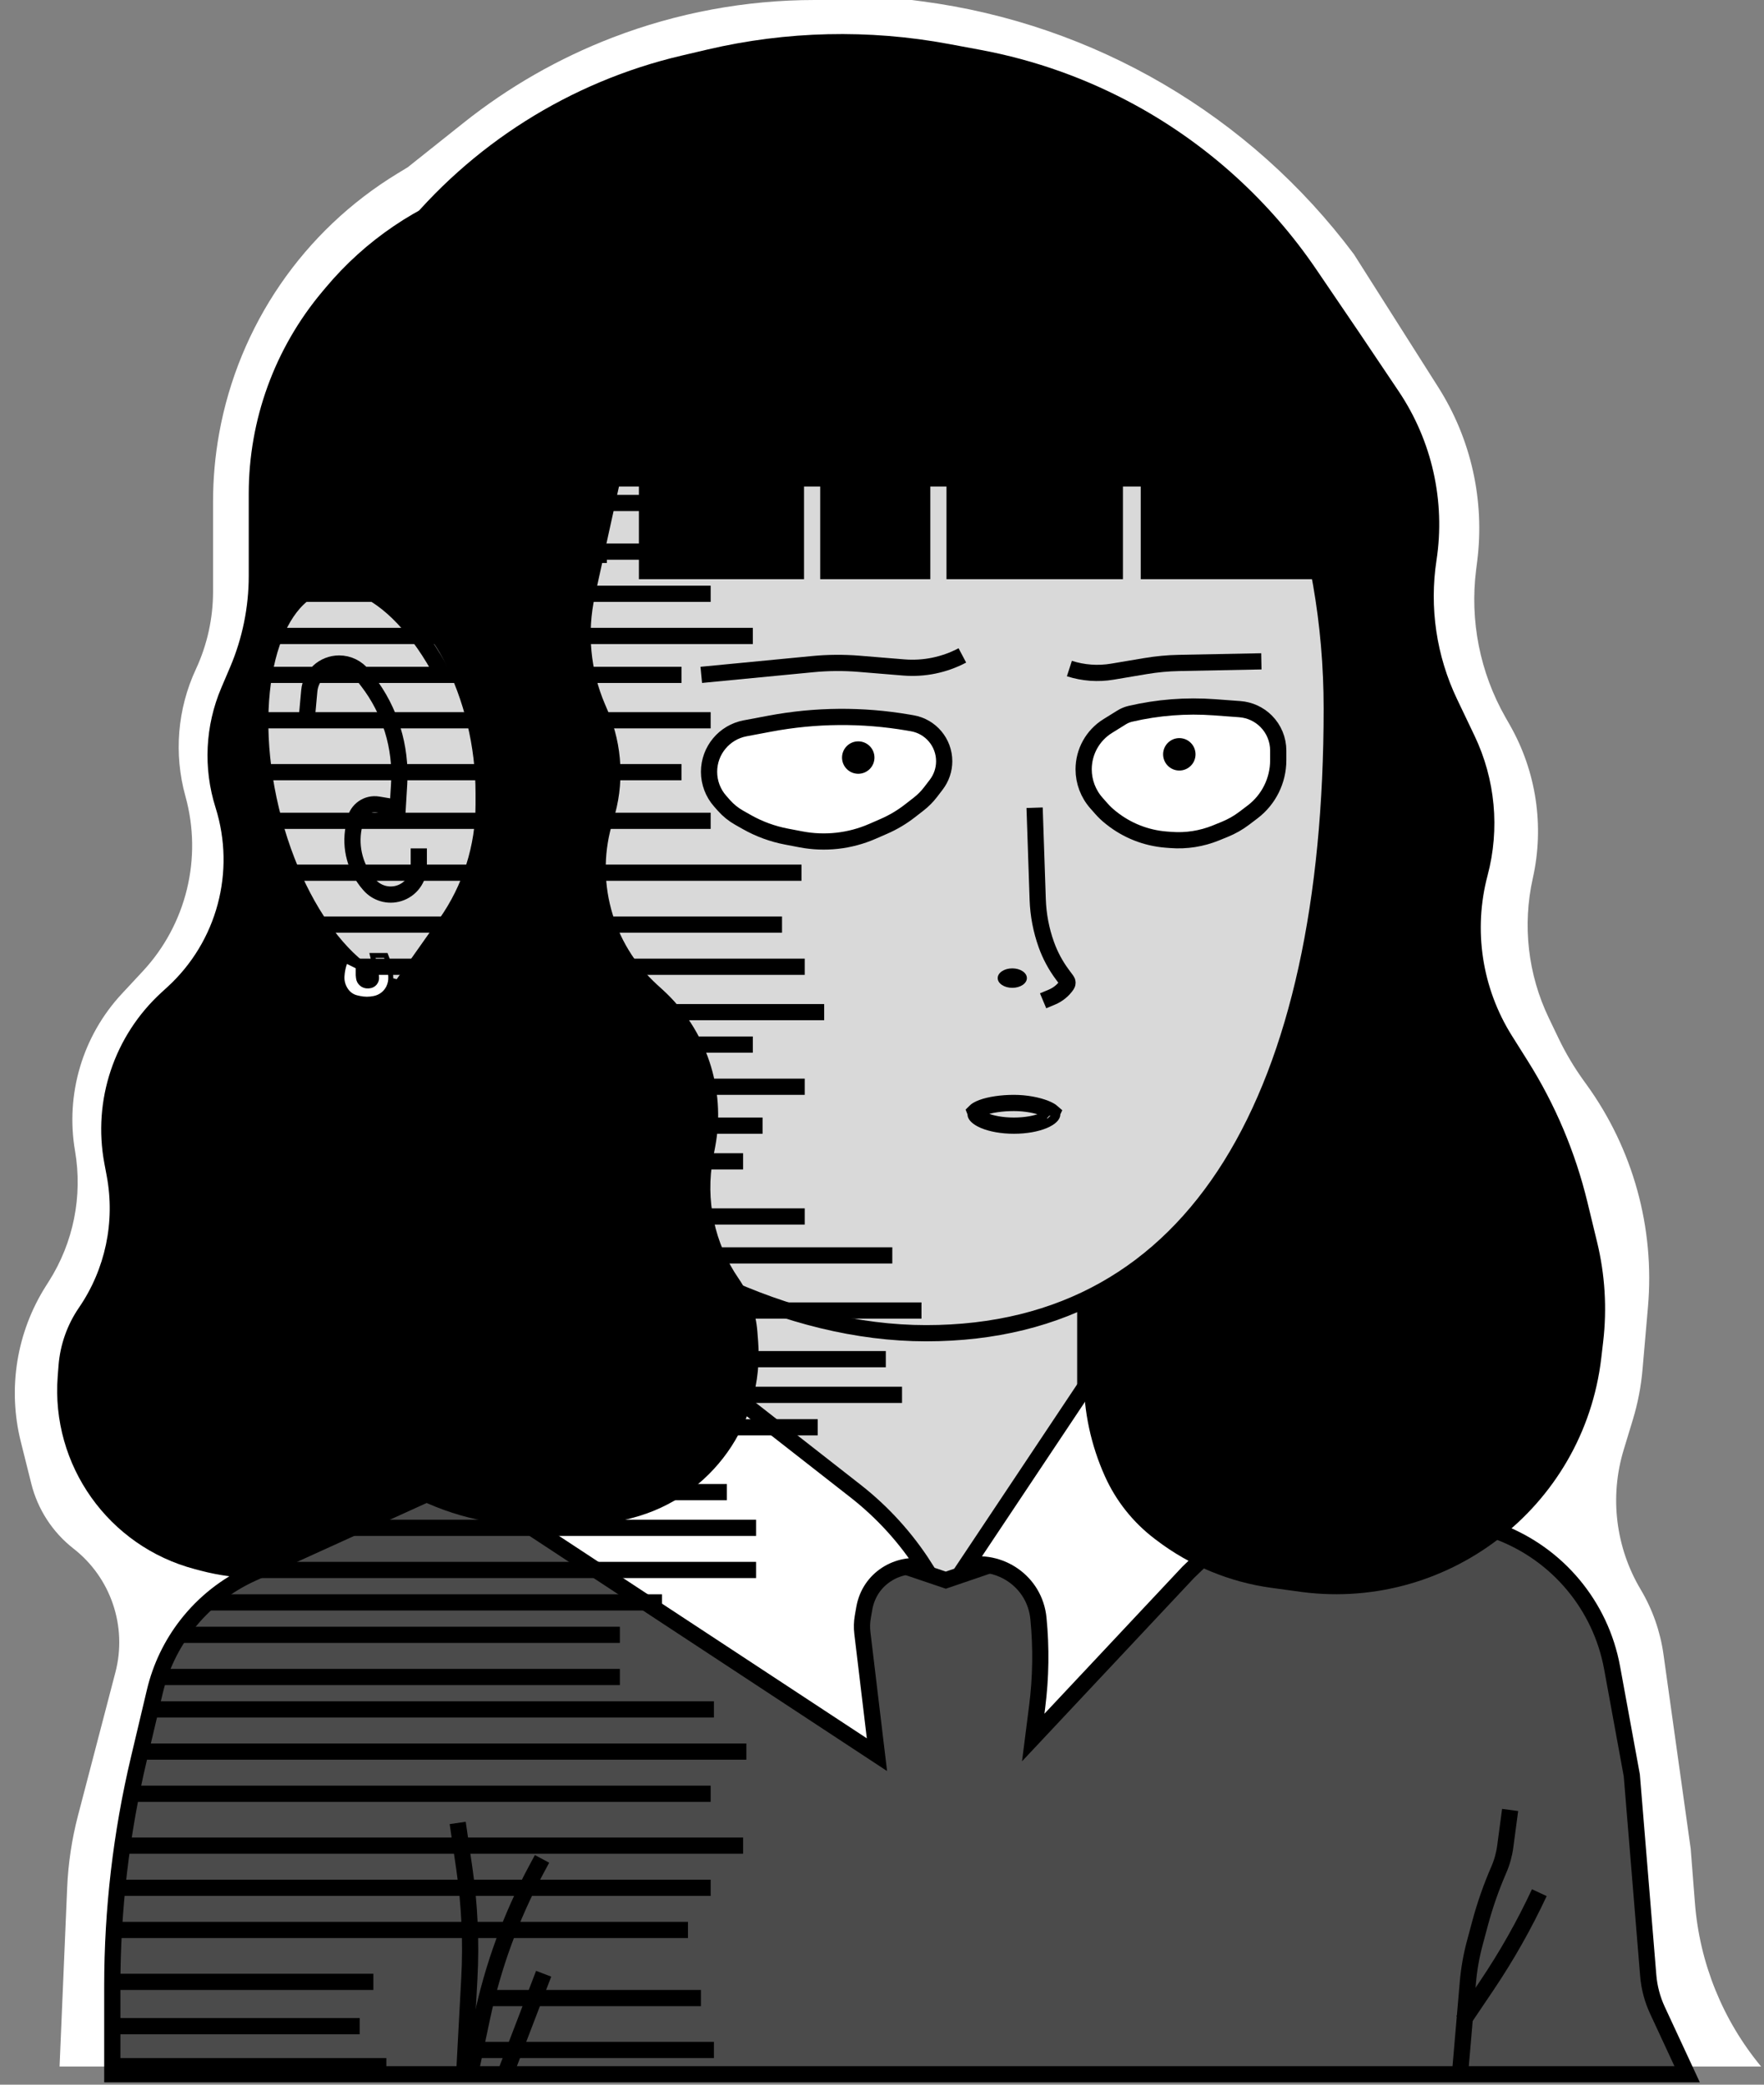 <svg width="385" height="455" viewBox="0 0 385 455" fill="none" xmlns="http://www.w3.org/2000/svg">
<rect x="0" y="0" width="385" height="455" fill="#808080" stroke="none"/>
<path d="M101.188 26.794C111.005 18.977 121.96 12.708 133.672 8.203C147.77 2.781 162.746 0 177.851 0H199L201.203 0.289C238.796 5.219 272.802 25.13 295.5 55.5L313.923 84.54C321.083 95.825 324.082 109.254 322.403 122.513L322.174 124.323C320.763 135.473 323.005 146.78 328.565 156.547L329.544 158.266C335.307 168.39 337.09 180.299 334.545 191.667C332.249 201.923 333.469 212.654 338.009 222.133L340.135 226.57C341.709 229.855 343.573 232.992 345.706 235.945L346.288 236.75C356.423 250.78 361.175 267.988 359.676 285.231L358.485 298.927C358.162 302.632 357.455 306.294 356.375 309.853L354.374 316.444C351.269 326.672 352.615 337.734 358.082 346.918C360.668 351.262 362.361 356.079 363.062 361.086L369 403.5L369.928 415.384C370.951 428.474 375.995 440.927 384.37 451.039H13L14.659 412.014C14.886 406.687 15.68 401.398 17.028 396.239L25.185 365.016C27.804 354.992 24.21 344.371 16.043 337.997C11.479 334.435 8.237 329.449 6.833 323.833L4.538 314.653C1.64 303.061 3.618 290.787 10.012 280.692L10.693 279.617C16.04 271.174 18.065 261.047 16.376 251.197C14.248 238.789 18.032 226.098 26.608 216.881L31.157 211.991C40.69 201.745 44.214 187.271 40.468 173.786C37.908 164.57 38.716 154.736 42.75 146.063C45.22 140.752 46.5 134.965 46.5 129.108V109.474C46.5 104.501 46.943 99.538 47.822 94.644C52.069 71.023 66.237 50.356 86.737 37.878L89 36.5L101.188 26.794Z" fill="white"/>
<rect x="157.939" y="282.14" width="84.233" height="62.29" fill="#D9D9D9"/>
<path d="M93.974 65.41L124.67 33.687L103.801 40.566C91.061 44.765 79.745 52.437 71.128 62.718L70.299 63.706C59.957 76.044 54.289 91.629 54.289 107.728V125.678C54.289 132.533 52.904 139.317 50.218 145.624L48.302 150.12C44.775 158.4 44.327 167.67 47.04 176.252C51.461 190.237 47.368 205.516 36.547 215.417L35.237 216.616C24.915 226.062 20.203 240.169 22.779 253.922L23.294 256.674C25.167 266.677 22.986 277.015 17.231 285.408C14.664 289.153 13.127 293.508 12.777 298.035L12.596 300.374C11.092 319.787 23.679 337.501 42.506 342.469L43.814 342.814C47.882 343.887 52.071 344.43 56.278 344.43H62.993C68.257 344.43 73.51 343.949 78.686 342.993L93.974 340.168V65.41Z" fill="black"/>
<path d="M361.734 438.744L368.227 452.73H24.511V433.457C24.511 416.771 26.455 400.142 30.303 383.907L33.79 369.197C35.048 363.889 37.437 358.915 40.794 354.614C44.555 349.795 49.427 345.956 54.993 343.426L92.659 326.305C95.473 325.026 98.158 323.481 100.679 321.69L134.58 297.602V319.302V320.571L135.783 320.978L205.859 344.691L206.429 344.884L206.998 344.689L236.02 334.78L237.218 334.371V333.105V300.276L327.121 334.338C339.987 339.213 349.365 350.463 351.845 363.996L356.148 387.487L359.735 431.179C359.95 433.799 360.627 436.36 361.734 438.744Z" fill="#4B4B4B" stroke="black" stroke-width="3.539"/>
<path d="M99.896 397.873L101.356 407.926C102.503 415.833 102.865 423.834 102.436 431.812L101.312 452.73" stroke="black" stroke-width="3.539"/>
<path d="M118.3 405.718L116.931 408.273C111.536 418.347 107.594 429.134 105.224 440.313L102.631 452.54" stroke="black" stroke-width="3.539"/>
<path d="M329.591 395.041L328.527 403.02C328.294 404.771 327.818 406.48 327.114 408.1V408.1C325.464 411.894 324.098 415.805 323.026 419.801L321.876 424.088C321.122 426.897 320.618 429.767 320.368 432.665L318.621 452.983" stroke="black" stroke-width="3.539"/>
<path d="M118.654 430.787L110.514 452.023" stroke="black" stroke-width="3.539"/>
<path d="M335.962 413.091V413.091C332.665 420.156 328.818 426.956 324.461 433.42L319.327 441.035" stroke="black" stroke-width="3.539"/>
<line x1="134.934" y1="265.152" x2="134.934" y2="320.364" stroke="black" stroke-width="3.539"/>
<line x1="236.864" y1="282.14" x2="236.864" y2="334.521" stroke="black" stroke-width="3.539"/>
<path d="M257.484 307.241L285.32 318.171L259.35 343.155L259.317 343.187L259.286 343.22L225.505 379.231L226.365 372.479C227.177 366.094 227.27 359.637 226.641 353.231C225.844 345.114 218.119 340.108 210.818 341.741L238.283 300.543L257.484 307.241Z" fill="white" stroke="black" stroke-width="3.539"/>
<path d="M186.713 325.431C192.651 330.075 197.743 335.687 201.781 342.017C196.042 340.891 189.785 344.455 188.636 351.032L188.31 352.897C188.107 354.057 188.075 355.24 188.215 356.409L191.398 382.976L100.723 323.351L122.514 305.546C127.928 301.123 132.112 295.398 134.685 288.923L155.797 301.255L186.713 325.431Z" fill="white" stroke="black" stroke-width="3.539"/>
<path d="M87.155 51.029C102.747 31.54 124.429 17.846 148.728 12.144L154.346 10.825C171.653 6.763 189.615 6.346 207.092 9.601L213.979 10.883C225.856 13.095 237.306 17.183 247.898 22.995C263.676 31.651 277.176 43.925 287.292 58.81L296.676 72.619L305.269 85.405C312.546 96.233 315.491 109.399 313.52 122.295C311.944 132.611 313.506 143.164 318.003 152.581L321.823 160.582C326.363 170.088 327.371 180.899 324.669 191.08C321.511 202.977 323.438 215.652 329.989 226.073L333.492 231.645C339.443 241.111 343.82 251.48 346.453 262.347L348.579 271.121C350.3 278.221 350.747 285.57 349.901 292.826L349.486 296.382C345.657 329.204 315.352 352.292 282.691 347.269L277.466 346.556C268.365 345.314 259.74 341.738 252.429 336.178L251.975 335.832C247.3 332.277 243.587 327.61 241.173 322.256C238.111 315.465 236.527 308.102 236.527 300.653V285.679L276.168 225.683L87.155 51.029Z" fill="black"/>
<path d="M290.66 154.657C290.66 196.694 283.311 230.84 268.586 254.418C253.928 277.888 231.912 290.988 202.122 290.988C172.29 290.988 139.865 275.382 114.369 250.409C88.89 225.452 70.526 191.326 68.606 154.564C64.568 77.276 119.762 22.008 179.457 22.008C239.059 22.008 290.66 79.562 290.66 154.657Z" fill="#D9D9D9" stroke="black" stroke-width="3.539"/>
<path d="M103.588 166.128C106.57 178.55 106.613 190.344 104.354 199.339C102.071 208.428 97.598 214.166 91.951 215.522C86.304 216.878 79.714 213.795 73.553 206.734C67.456 199.745 62.14 189.217 59.158 176.795C56.176 164.373 56.133 152.579 58.392 143.583C60.675 134.495 65.148 128.756 70.795 127.401C76.442 126.045 83.032 129.128 89.192 136.189C95.29 143.178 100.605 153.706 103.588 166.128Z" fill="#D9D9D9" stroke="black" stroke-width="3.539"/>
<ellipse cx="100.739" cy="173.753" rx="15.572" ry="28.123" transform="rotate(-11.819 100.739 173.753)" fill="#D9D9D9"/>
<path d="M78.181 210.996L75.427 209.635L75.308 209.949C74.921 210.965 74.695 212.036 74.637 213.121C74.581 214.185 74.878 215.237 75.482 216.114L75.536 216.193C76.093 217.001 76.935 217.569 77.893 217.783L78.424 217.902C79.494 218.141 80.602 218.146 81.673 217.918L81.76 217.899C83.071 217.619 84.185 216.76 84.789 215.564C85.158 214.832 85.329 214.016 85.286 213.198L85.267 212.843C85.206 211.706 84.972 210.585 84.571 209.518L84.203 208.541H81.292L81.795 210.715C81.993 211.568 82.125 212.436 82.192 213.309C82.265 214.276 81.534 215.117 80.565 215.178L80.328 215.192C79.266 215.259 78.342 214.471 78.239 213.412L78.184 212.841L78.181 212.815V212.788V210.996Z" fill="white" stroke="black" stroke-width="1.082"/>
<path d="M66.982 156.51L67.503 150.773C67.809 147.401 70.636 144.819 74.022 144.819V144.819C76.054 144.819 77.971 145.763 79.21 147.373L80.252 148.728C85.16 155.108 87.597 163.047 87.115 171.082L86.801 176.318L82.505 175.602C80.168 175.212 77.947 176.754 77.495 179.08L77.197 180.612C76.334 185.048 77.571 189.633 80.546 193.034L80.651 193.154C82.24 194.97 84.746 195.686 87.054 194.983V194.983C89.637 194.197 91.403 191.814 91.403 189.114L91.403 185.166" stroke="black" stroke-width="3.539"/>
<path d="M154.754 168.456C154.754 163.809 158.062 159.82 162.629 158.961L168.004 157.949C177.976 156.072 188.203 155.989 198.204 157.703L199.081 157.853C203.12 158.546 206.073 162.048 206.073 166.146C206.073 167.993 205.465 169.789 204.342 171.257L203.106 172.873C202.355 173.856 201.48 174.738 200.504 175.497L198.592 176.984C196.844 178.344 194.933 179.479 192.902 180.364L190.393 181.458C185.488 183.596 180.05 184.202 174.794 183.195L171.621 182.588C168.595 182.008 165.683 180.939 163.001 179.423L161.315 178.47C160.063 177.763 158.937 176.85 157.985 175.772L157.171 174.849C155.613 173.083 154.754 170.81 154.754 168.456Z" fill="white" stroke="black" stroke-width="3.539"/>
<path d="M236.51 167.909C236.51 164.067 238.495 160.497 241.76 158.471L244.806 156.58C245.391 156.217 246.032 155.952 246.702 155.795C252.706 154.395 258.888 153.914 265.037 154.369L270.59 154.78C272.756 154.941 274.792 155.874 276.327 157.409C278.026 159.108 278.98 161.412 278.98 163.815V165.929C278.98 170.359 276.907 174.534 273.377 177.212L271.57 178.583C270.264 179.574 268.834 180.389 267.316 181.007L265.388 181.793C262.272 183.062 258.903 183.589 255.548 183.331L254.524 183.252C250.148 182.915 245.974 181.269 242.546 178.527L242.324 178.349C241.625 177.79 240.977 177.172 240.385 176.501L239.289 175.259C237.498 173.229 236.51 170.616 236.51 167.909Z" fill="white" stroke="black" stroke-width="3.539"/>
<circle cx="187.315" cy="165.346" r="3.539" fill="black"/>
<circle cx="257.391" cy="164.638" r="3.539" fill="black"/>
<ellipse cx="220.937" cy="213.479" rx="3.185" ry="2.124" fill="black"/>
<path d="M228.187 241.929C228.95 242.238 229.427 242.538 229.676 242.758L229.658 242.796V243.209C229.658 243.211 229.657 243.216 229.655 243.226C229.652 243.237 229.646 243.257 229.631 243.288C229.6 243.353 229.53 243.462 229.385 243.605C229.086 243.901 228.563 244.249 227.774 244.58C226.205 245.238 223.914 245.686 221.291 245.686C218.669 245.686 216.377 245.238 214.808 244.58C214.019 244.249 213.496 243.901 213.197 243.605C213.053 243.462 212.983 243.353 212.951 243.288C212.936 243.257 212.93 243.237 212.927 243.226C212.925 243.216 212.925 243.211 212.925 243.209V242.872L212.822 242.612C212.826 242.608 212.829 242.604 212.833 242.6C213.015 242.395 213.473 242.073 214.347 241.749C216.05 241.116 218.62 240.731 221.291 240.731C223.9 240.731 226.465 241.231 228.187 241.929ZM212.778 242.672C212.778 242.672 212.779 242.672 212.779 242.671C212.779 242.672 212.778 242.672 212.778 242.672ZM229.835 242.925C229.836 242.926 229.836 242.927 229.836 242.927L229.835 242.925Z" stroke="black" stroke-width="3.539"/>
<path d="M153.057 147.296L177.392 144.951C180.746 144.627 184.122 144.603 187.48 144.878L197.236 145.678C201.667 146.041 206.109 145.129 210.038 143.049V143.049" stroke="black" stroke-width="3.539"/>
<path d="M275.297 144.343L257.335 144.695C254.884 144.743 252.44 144.971 250.022 145.378L242.773 146.597C239.639 147.124 236.423 146.891 233.397 145.916V145.916" stroke="black" stroke-width="3.539"/>
<path d="M225.806 176.294L226.485 196.336C226.599 199.702 227.237 203.031 228.375 206.201V206.201C229.206 208.514 230.372 210.693 231.835 212.667L232.83 214.009C233.036 214.288 233.045 214.666 232.851 214.953V214.953C232.051 216.139 230.922 217.065 229.603 217.619L227.662 218.434" stroke="black" stroke-width="3.539"/>
<line x1="106.267" y1="120.398" x2="140.243" y2="120.398" stroke="black" stroke-width="3.539"/>
<line x1="70.167" y1="201.8" x2="170.68" y2="201.8" stroke="black" stroke-width="3.539"/>
<line x1="71.582" y1="92.084" x2="157.939" y2="92.084" stroke="black" stroke-width="3.539"/>
<line x1="75.829" y1="73.68" x2="164.31" y2="73.68" stroke="black" stroke-width="3.539"/>
<line x1="133.873" y1="286.033" x2="201.118" y2="286.033" stroke="black" stroke-width="3.539"/>
<line x1="131.041" y1="296.651" x2="193.331" y2="296.651" stroke="black" stroke-width="3.539"/>
<line x1="123.255" y1="304.437" x2="196.871" y2="304.437" stroke="black" stroke-width="3.539"/>
<line x1="114.761" y1="311.516" x2="178.467" y2="311.516" stroke="black" stroke-width="3.539"/>
<line x1="104.143" y1="318.594" x2="155.108" y2="318.594" stroke="black" stroke-width="3.539"/>
<line x1="91.402" y1="325.673" x2="158.647" y2="325.673" stroke="black" stroke-width="3.539"/>
<line x1="75.829" y1="333.459" x2="165.018" y2="333.459" stroke="black" stroke-width="3.539"/>
<line x1="56.718" y1="342.661" x2="165.018" y2="342.661" stroke="black" stroke-width="3.539"/>
<line x1="45.392" y1="349.739" x2="144.49" y2="349.739" stroke="black" stroke-width="3.539"/>
<line x1="39.022" y1="356.818" x2="135.288" y2="356.818" stroke="black" stroke-width="3.539"/>
<line x1="34.067" y1="366.02" x2="135.288" y2="366.02" stroke="black" stroke-width="3.539"/>
<path d="M32 373.098L155.816 373.098" stroke="black" stroke-width="3.539"/>
<line x1="31.235" y1="382.3" x2="162.894" y2="382.3" stroke="black" stroke-width="3.539"/>
<line x1="28.404" y1="391.502" x2="155.108" y2="391.502" stroke="black" stroke-width="3.539"/>
<line x1="26.28" y1="402.827" x2="162.186" y2="402.827" stroke="black" stroke-width="3.539"/>
<line x1="24.865" y1="412.029" x2="155.108" y2="412.029" stroke="black" stroke-width="3.539"/>
<line x1="24.865" y1="421.231" x2="150.153" y2="421.231" stroke="black" stroke-width="3.539"/>
<line x1="24.865" y1="432.557" x2="81.492" y2="432.557" stroke="black" stroke-width="3.539"/>
<line x1="24" y1="442.23" x2="78.504" y2="442.23" stroke="black" stroke-width="3.539"/>
<line x1="24.865" y1="450.961" x2="84.324" y2="450.961" stroke="black" stroke-width="3.539"/>
<line x1="104.851" y1="436.096" x2="152.984" y2="436.096" stroke="black" stroke-width="3.539"/>
<line x1="102.02" y1="447.422" x2="155.816" y2="447.422" stroke="black" stroke-width="3.539"/>
<line x1="133.873" y1="274" x2="194.747" y2="274" stroke="black" stroke-width="3.539"/>
<line x1="135.288" y1="265.506" x2="175.635" y2="265.506" stroke="black" stroke-width="3.539"/>
<line x1="121.839" y1="253.473" x2="162.186" y2="253.473" stroke="black" stroke-width="3.539"/>
<line x1="114.761" y1="245.686" x2="166.433" y2="245.686" stroke="black" stroke-width="3.539"/>
<line x1="106.975" y1="237.192" x2="175.635" y2="237.192" stroke="black" stroke-width="3.539"/>
<line x1="100.604" y1="227.99" x2="164.31" y2="227.99" stroke="black" stroke-width="3.539"/>
<line x1="95.649" y1="220.912" x2="179.882" y2="220.912" stroke="black" stroke-width="3.539"/>
<line x1="77.953" y1="211.002" x2="175.635" y2="211.002" stroke="black" stroke-width="3.539"/>
<line x1="71.582" y1="92.084" x2="157.939" y2="92.084" stroke="black" stroke-width="3.539"/>
<path d="M61 190.475L174.928 190.475" stroke="black" stroke-width="3.539"/>
<line x1="60.257" y1="179.149" x2="155.108" y2="179.149" stroke="black" stroke-width="3.539"/>
<line x1="57.426" y1="168.531" x2="148.737" y2="168.531" stroke="black" stroke-width="3.539"/>
<line x1="56.01" y1="157.206" x2="155.108" y2="157.206" stroke="black" stroke-width="3.539"/>
<line x1="57.426" y1="147.296" x2="148.737" y2="147.296" stroke="black" stroke-width="3.539"/>
<line x1="60.257" y1="138.802" x2="164.31" y2="138.802" stroke="black" stroke-width="3.539"/>
<line x1="66.628" y1="129.6" x2="155.108" y2="129.6" stroke="black" stroke-width="3.539"/>
<line x1="68.043" y1="121.106" x2="132.457" y2="121.106" stroke="black" stroke-width="3.539"/>
<line x1="68.043" y1="109.78" x2="140.243" y2="109.78" stroke="black" stroke-width="3.539"/>
<line x1="69.459" y1="100.578" x2="148.737" y2="100.578" stroke="black" stroke-width="3.539"/>
<line x1="73.706" y1="83.59" x2="179.882" y2="83.59" stroke="black" stroke-width="3.539"/>
<path d="M90.694 77.574H141.385L129.821 130.166C128.088 138.046 128.861 146.271 132.032 153.69L132.657 155.152C135.897 162.734 136.309 171.228 133.816 179.088C129.756 191.888 133.51 205.88 143.431 214.929L144.663 216.052C154.143 224.699 158.471 237.637 156.102 250.247L155.637 252.721C153.915 261.89 155.919 271.367 161.206 279.053C163.564 282.482 164.975 286.472 165.298 290.62L165.465 292.767C166.845 310.536 155.318 326.749 138.082 331.282L136.761 331.63C133.037 332.609 129.202 333.105 125.351 333.105H117.872C113.892 333.105 109.92 332.742 106.006 332.021C95.978 330.175 86.621 325.697 78.893 319.046L75.829 316.41L84.323 216.923L95.895 200.517C101.032 193.235 103.789 184.542 103.789 175.631V173.105C103.789 162.941 101.372 152.922 96.738 143.876C92.879 136.342 86.1 130.719 77.982 128.318L65.566 124.645L75.829 84.728L90.694 77.574Z" fill="black"/>
<path d="M99.844 46.637L135.47 26.317L179.561 15.991L232.824 26.317L272.646 57.653L287.498 84.61L293.845 126.415H248.973V106.191H245.086V126.415H206.574V106.191H203.041V126.415H179.015V106.191H175.481V126.415H139.442V106.191H129.902V126.415L89.967 117.921L84.323 74.617L99.844 46.637Z" fill="black"/>
</svg>

